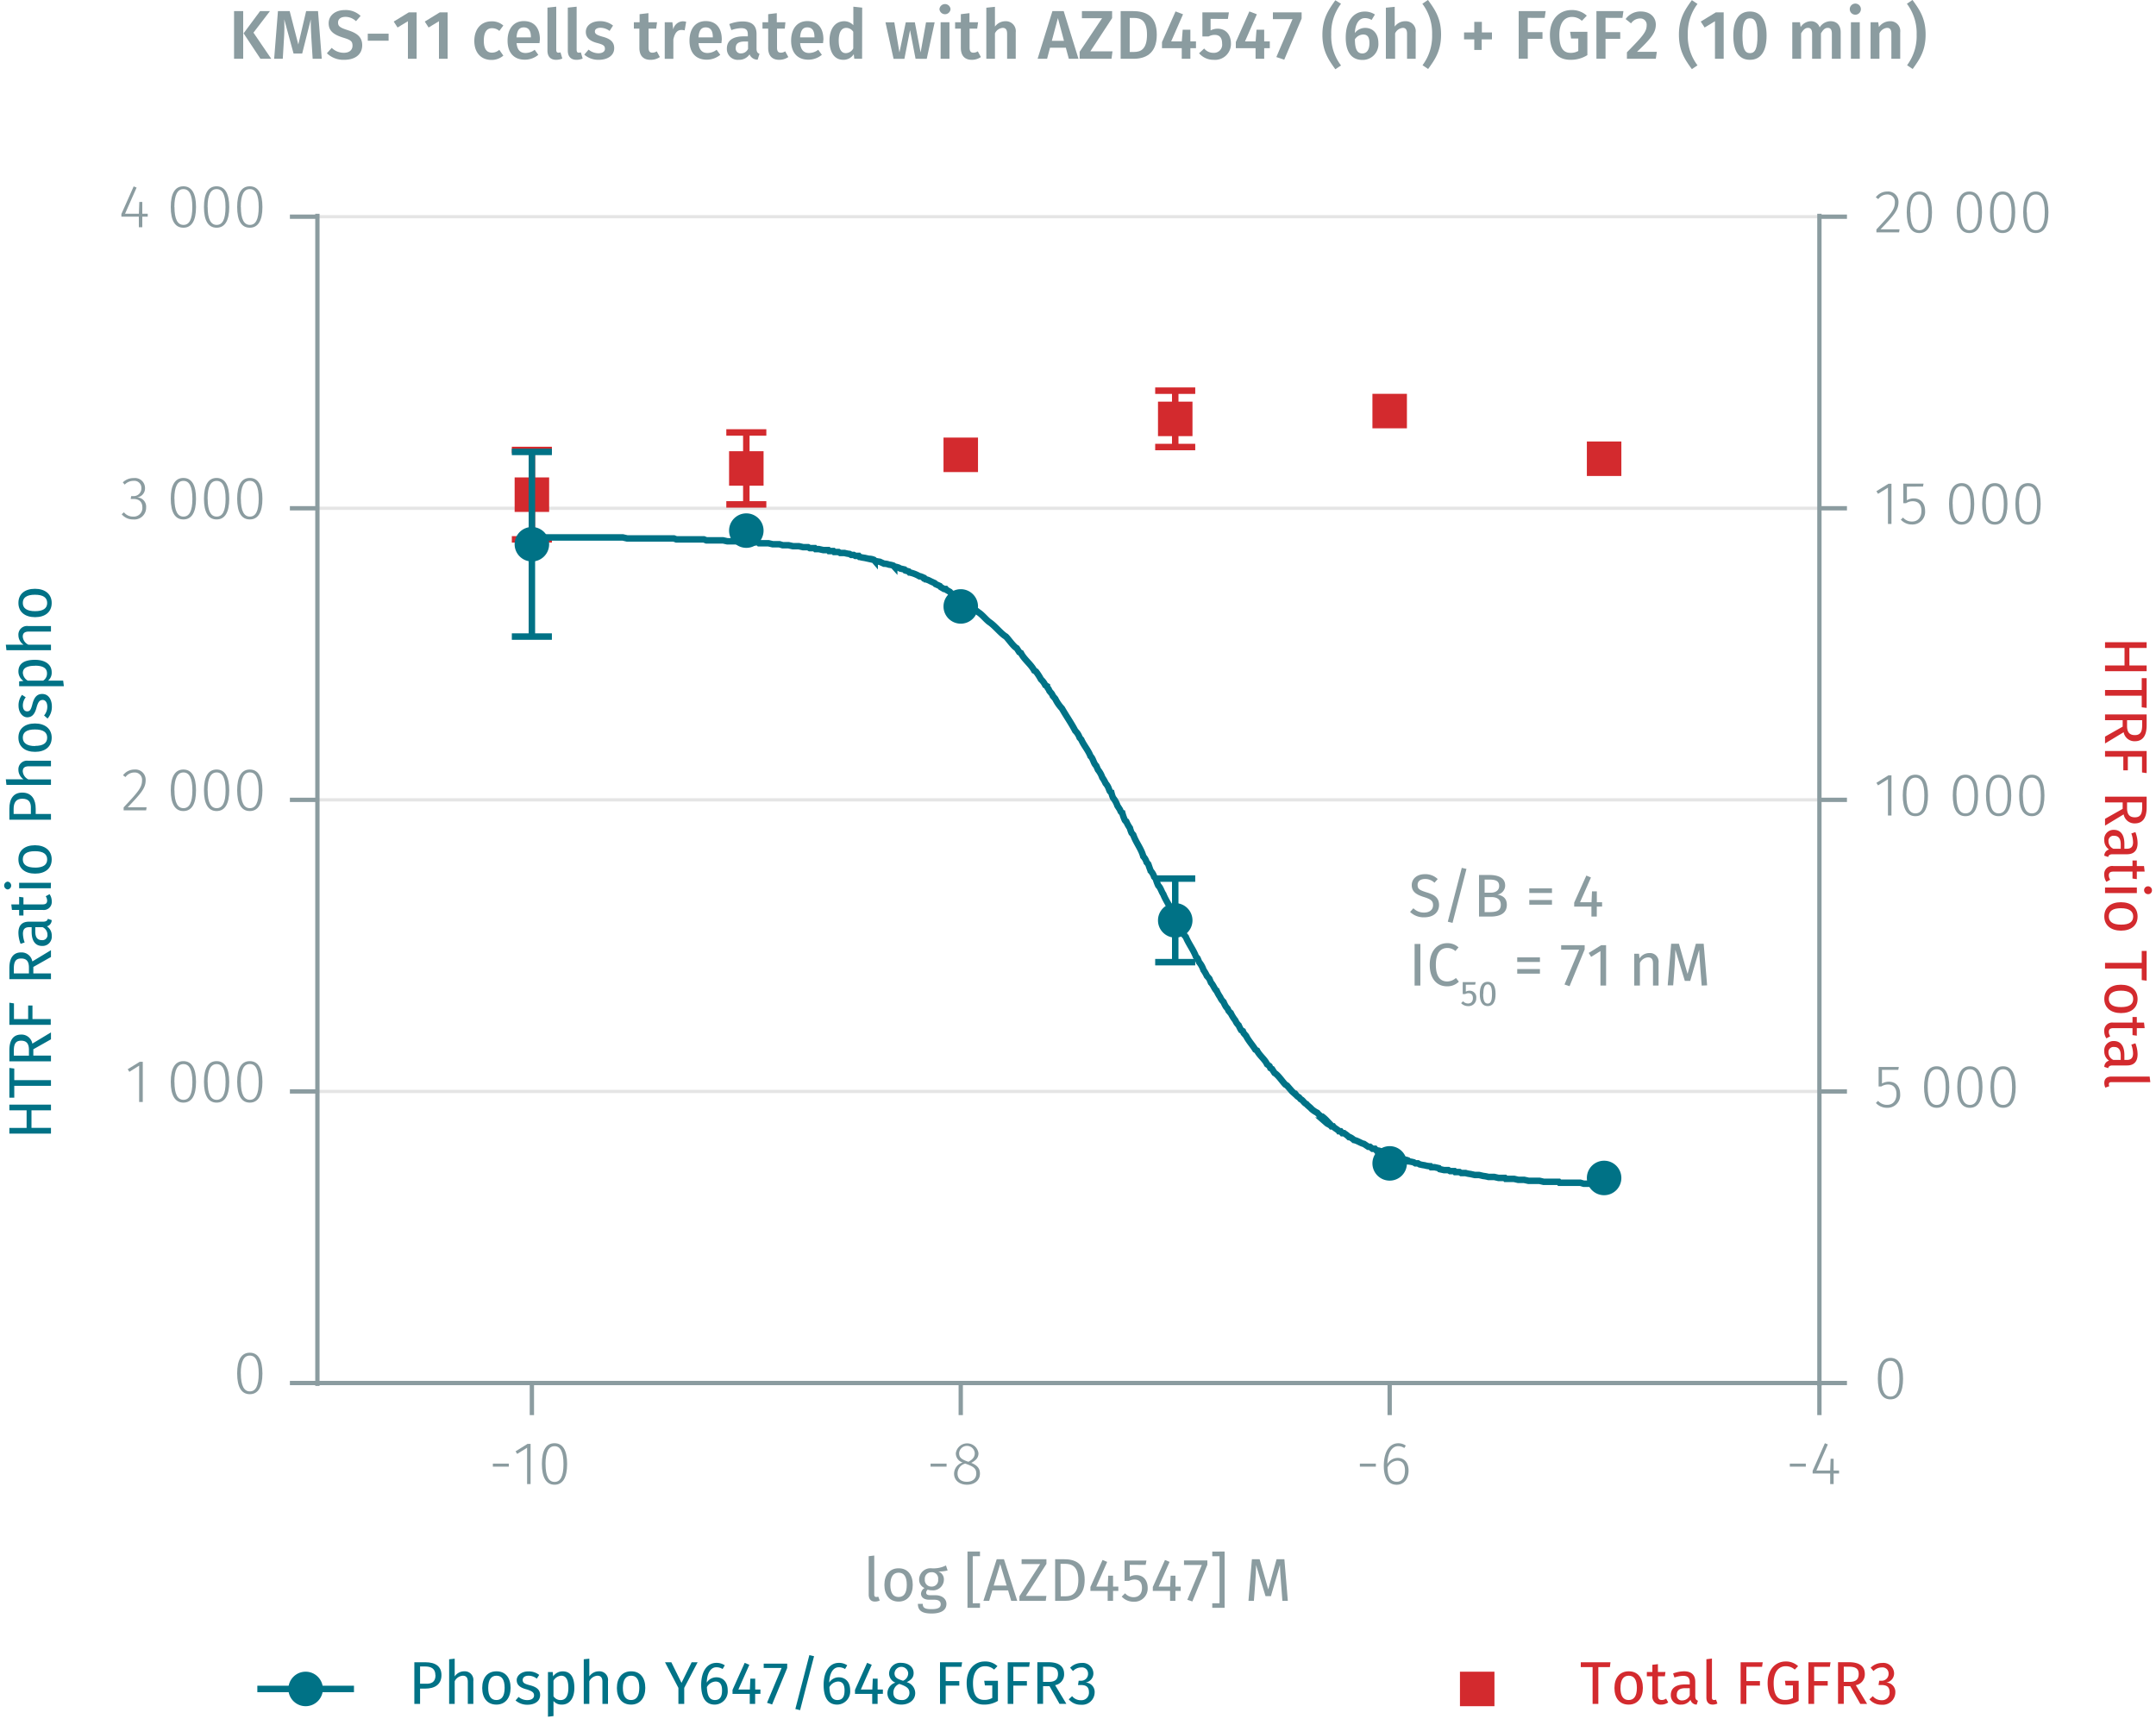 <svg id="Calque_1" data-name="Calque 1" xmlns="http://www.w3.org/2000/svg" xmlns:xlink="http://www.w3.org/1999/xlink" viewBox="0 0 500 400"><defs><symbol id="_9-dark-red-square" data-name="9-dark-red-square" viewBox="0 0 8 8"><polyline points="0 0 0 8 8 8 8 0 0 0" fill="#d32a2e" fill-rule="evenodd"/></symbol><symbol id="_1-deep-blue-circle" data-name="1-deep-blue-circle" viewBox="0 0 8 8"><path d="M8,4A4,4,0,0,1,4,8,4,4,0,1,1,8,4" fill="#007286" fill-rule="evenodd"/></symbol></defs><line x1="73.61" y1="253.09" x2="421.94" y2="253.09" fill="none" stroke="#e5e5e5" stroke-miterlimit="10" stroke-width="0.75"/><line x1="73.61" y1="185.47" x2="421.94" y2="185.47" fill="none" stroke="#e5e5e5" stroke-miterlimit="10" stroke-width="0.75"/><line x1="73.61" y1="117.86" x2="421.94" y2="117.86" fill="none" stroke="#e5e5e5" stroke-miterlimit="10" stroke-width="0.75"/><line x1="73.61" y1="50.25" x2="421.94" y2="50.25" fill="none" stroke="#e5e5e5" stroke-miterlimit="10" stroke-width="0.75"/><path d="M118,339.39v.7H114.3v-.7Z" fill="#8b9ca0"/><path d="M122.24,344.13v-8.42l-2.3,1.43-.37-.6,2.78-1.73h.7v9.32Z" fill="#8b9ca0"/><path d="M131.52,339.48c0,3.15-1,4.8-2.92,4.8s-2.93-1.66-2.93-4.82,1-4.8,2.93-4.8S131.52,336.31,131.52,339.48Zm-5,0c0,2.87.74,4.15,2.09,4.15s2.07-1.26,2.07-4.13-.73-4.15-2.07-4.15S126.51,336.59,126.51,339.46Z" fill="#8b9ca0"/><path d="M219.52,339.39v.7h-3.71v-.7Z" fill="#8b9ca0"/><path d="M227.26,341.7c0,1.56-1.26,2.58-3,2.58s-3-1-3-2.56a2.73,2.73,0,0,1,2-2.59,2.2,2.2,0,0,1-1.59-2.15,2.65,2.65,0,0,1,5.25,0c0,1-.54,1.64-1.68,2.23C226.58,339.76,227.26,340.46,227.26,341.7Zm-.85,0c0-1.13-.6-1.59-2.07-2.14l-.48-.18a2.35,2.35,0,0,0-1.79,2.34c0,1.22.87,1.88,2.15,1.88S226.41,342.91,226.41,341.7Zm-2.26-2.89.44.15c1-.55,1.47-1.09,1.47-2a1.82,1.82,0,0,0-3.63,0C222.43,337.91,222.91,338.34,224.15,338.81Z" fill="#8b9ca0"/><path d="M319.08,339.39v.7h-3.71v-.7Z" fill="#8b9ca0"/><path d="M326.66,341c0,2.05-1.18,3.29-2.74,3.29-2.18,0-3-1.9-3-4.35,0-3.25,1.27-5.27,3.36-5.27a2.89,2.89,0,0,1,1.74.55l-.35.56a2.5,2.5,0,0,0-1.4-.44c-1.56,0-2.47,1.71-2.52,4.11a2.82,2.82,0,0,1,2.39-1.38C325.53,338.06,326.66,339,326.66,341Zm-.83,0c0-1.63-.75-2.29-1.76-2.29a2.68,2.68,0,0,0-2.28,1.55c0,2.07.64,3.33,2.13,3.33C325.18,343.61,325.83,342.53,325.83,341Z" fill="#8b9ca0"/><path d="M418.79,339.39v.7h-3.71v-.7Z" fill="#8b9ca0"/><path d="M425.24,341.68v2.45h-.8v-2.45h-4.07v-.61l2.84-6.41.69.28L421.24,341h3.2l.1-2.73h.7V341h1.26v.68Z" fill="#8b9ca0"/><path d="M421.94,320.7v7.44m-99.66-7.44v7.44m-99.47-7.44v7.44m-99.46-7.44v7.44M73,320.7H422.52" fill="none" stroke="#8b9ca0" stroke-miterlimit="10"/><path d="M60.86,318.49c0,3.15-1,4.8-2.93,4.8S55,321.63,55,318.47s1-4.8,2.93-4.8S60.86,315.32,60.86,318.49Zm-5,0c0,2.88.75,4.15,2.09,4.15S60,321.36,60,318.49s-.72-4.15-2.07-4.15S55.84,315.6,55.84,318.47Z" fill="#8b9ca0"/><path d="M32.27,255.53v-8.42L30,248.54l-.38-.61,2.79-1.72h.7v9.32Z" fill="#8b9ca0"/><path d="M45.46,250.88c0,3.15-1,4.8-2.93,4.8S39.6,254,39.6,250.86s1-4.8,2.93-4.8S45.46,247.71,45.46,250.88Zm-5,0c0,2.87.75,4.15,2.09,4.15s2.07-1.26,2.07-4.13-.72-4.15-2.07-4.15S40.44,248,40.44,250.86Z" fill="#8b9ca0"/><path d="M53.16,250.88c0,3.15-1,4.8-2.93,4.8S47.3,254,47.3,250.86s1-4.8,2.93-4.8S53.16,247.71,53.16,250.88Zm-5,0c0,2.87.75,4.15,2.09,4.15s2.07-1.26,2.07-4.13-.72-4.15-2.07-4.15S48.14,248,48.14,250.86Z" fill="#8b9ca0"/><path d="M60.86,250.88c0,3.15-1,4.8-2.93,4.8S55,254,55,250.86s1-4.8,2.93-4.8S60.86,247.71,60.86,250.88Zm-5,0c0,2.87.75,4.15,2.09,4.15S60,253.75,60,250.88s-.72-4.15-2.07-4.15S55.84,248,55.84,250.86Z" fill="#8b9ca0"/><path d="M33.78,180.89c0,1.85-1,3-4.16,6.31H34l-.11.71H28.67v-.69c3.46-3.68,4.27-4.65,4.27-6.28a1.67,1.67,0,0,0-1.76-1.81,2.53,2.53,0,0,0-2.08,1.06l-.57-.42a3.29,3.29,0,0,1,2.69-1.33A2.37,2.37,0,0,1,33.78,180.89Z" fill="#8b9ca0"/><path d="M45.46,183.26c0,3.15-1,4.81-2.93,4.81s-2.93-1.67-2.93-4.82,1-4.81,2.93-4.81S45.46,180.09,45.46,183.26Zm-5,0c0,2.87.75,4.14,2.09,4.14s2.07-1.26,2.07-4.13-.72-4.15-2.07-4.15S40.44,180.38,40.44,183.25Z" fill="#8b9ca0"/><path d="M53.16,183.26c0,3.15-1,4.81-2.93,4.81s-2.93-1.67-2.93-4.82,1-4.81,2.93-4.81S53.16,180.09,53.16,183.26Zm-5,0c0,2.87.75,4.14,2.09,4.14s2.07-1.26,2.07-4.13-.72-4.15-2.07-4.15S48.14,180.38,48.14,183.25Z" fill="#8b9ca0"/><path d="M60.86,183.26c0,3.15-1,4.81-2.93,4.81S55,186.4,55,183.25s1-4.81,2.93-4.81S60.86,180.09,60.86,183.26Zm-5,0c0,2.87.75,4.14,2.09,4.14S60,186.13,60,183.26s-.72-4.15-2.07-4.15S55.84,180.38,55.84,183.25Z" fill="#8b9ca0"/><path d="M33.63,113.16a2.1,2.1,0,0,1-1.85,2.18,2.15,2.15,0,0,1,2.11,2.33,2.73,2.73,0,0,1-3,2.78,3.38,3.38,0,0,1-2.67-1.2l.52-.46a2.68,2.68,0,0,0,2.13,1,2,2,0,0,0,2.15-2.09c0-1.41-.84-2-2.1-2h-.61l.11-.66h.45a1.79,1.79,0,0,0,1.92-1.86,1.63,1.63,0,0,0-1.8-1.68,2.85,2.85,0,0,0-2.07.87l-.44-.51a3.49,3.49,0,0,1,2.55-1A2.32,2.32,0,0,1,33.63,113.16Z" fill="#8b9ca0"/><path d="M45.46,115.65c0,3.15-1,4.8-2.93,4.8s-2.93-1.66-2.93-4.81,1-4.81,2.93-4.81S45.46,112.48,45.46,115.65Zm-5,0c0,2.87.75,4.14,2.09,4.14s2.07-1.26,2.07-4.13-.72-4.15-2.07-4.15S40.44,112.76,40.44,115.64Z" fill="#8b9ca0"/><path d="M53.16,115.65c0,3.15-1,4.8-2.93,4.8s-2.93-1.66-2.93-4.81,1-4.81,2.93-4.81S53.16,112.48,53.16,115.65Zm-5,0c0,2.87.75,4.14,2.09,4.14s2.07-1.26,2.07-4.13-.72-4.15-2.07-4.15S48.14,112.76,48.14,115.64Z" fill="#8b9ca0"/><path d="M60.86,115.65c0,3.15-1,4.8-2.93,4.8S55,118.79,55,115.64s1-4.81,2.93-4.81S60.86,112.48,60.86,115.65Zm-5,0c0,2.87.75,4.14,2.09,4.14S60,118.52,60,115.65s-.72-4.15-2.07-4.15S55.84,112.76,55.84,115.64Z" fill="#8b9ca0"/><path d="M33,50.24v2.45h-.8V50.24H28.15v-.61L31,43.22l.68.28L29,49.56h3.21l.1-2.73H33v2.73h1.26v.68Z" fill="#8b9ca0"/><path d="M45.46,48c0,3.15-1,4.8-2.93,4.8S39.6,51.17,39.6,48s1-4.8,2.93-4.8S45.46,44.87,45.46,48Zm-5,0c0,2.87.75,4.15,2.09,4.15S44.6,50.91,44.6,48s-.72-4.15-2.07-4.15S40.44,45.15,40.44,48Z" fill="#8b9ca0"/><path d="M53.16,48c0,3.15-1,4.8-2.93,4.8S47.3,51.17,47.3,48s1-4.8,2.93-4.8S53.16,44.87,53.16,48Zm-5,0c0,2.87.75,4.15,2.09,4.15S52.3,50.91,52.3,48s-.72-4.15-2.07-4.15S48.14,45.15,48.14,48Z" fill="#8b9ca0"/><path d="M60.86,48c0,3.15-1,4.8-2.93,4.8S55,51.17,55,48s1-4.8,2.93-4.8S60.86,44.87,60.86,48Zm-5,0c0,2.87.75,4.15,2.09,4.15S60,50.91,60,48s-.72-4.15-2.07-4.15S55.84,45.15,55.84,48Z" fill="#8b9ca0"/><path d="M73.61,50.25H67.23m6.38,67.61H67.23m6.38,67.61H67.23m6.38,67.62H67.23m6.38,67.61H67.23m6.38.68V49.57" fill="none" stroke="#8b9ca0" stroke-miterlimit="10"/><path d="M441.34,319.69c0,3.15-1,4.8-2.93,4.8s-2.92-1.67-2.92-4.82,1-4.8,2.92-4.8S441.34,316.52,441.34,319.69Zm-5,0c0,2.87.74,4.15,2.08,4.15s2.08-1.26,2.08-4.13-.73-4.15-2.08-4.15S436.33,316.8,436.33,319.67Z" fill="#8b9ca0"/><path d="M436.45,248.08v3.18a3.16,3.16,0,0,1,1.6-.43c1.6,0,2.62,1.09,2.62,2.9a2.92,2.92,0,0,1-3,3.15,3.45,3.45,0,0,1-2.63-1.12l.51-.49a2.71,2.71,0,0,0,2.12.92c1.32,0,2.14-.95,2.14-2.48s-.81-2.23-1.94-2.23a2.9,2.9,0,0,0-1.56.45h-.64v-4.52h4.69l-.13.67Z" fill="#8b9ca0"/><path d="M452.06,252.07c0,3.15-1,4.81-2.92,4.81s-2.93-1.67-2.93-4.82,1-4.81,2.93-4.81S452.06,248.91,452.06,252.07Zm-5,0c0,2.87.74,4.14,2.09,4.14s2.07-1.26,2.07-4.13-.73-4.14-2.07-4.14S447.05,249.19,447.05,252.06Z" fill="#8b9ca0"/><path d="M459.76,252.07c0,3.15-1,4.81-2.92,4.81s-2.93-1.67-2.93-4.82,1-4.81,2.93-4.81S459.76,248.91,459.76,252.07Zm-5,0c0,2.87.74,4.14,2.09,4.14s2.07-1.26,2.07-4.13-.73-4.14-2.07-4.14S454.75,249.19,454.75,252.06Z" fill="#8b9ca0"/><path d="M467.46,252.07c0,3.15-1,4.81-2.92,4.81s-2.93-1.67-2.93-4.82,1-4.81,2.93-4.81S467.46,248.91,467.46,252.07Zm-5,0c0,2.87.74,4.14,2.09,4.14s2.07-1.26,2.07-4.13-.73-4.14-2.07-4.14S462.45,249.19,462.45,252.06Z" fill="#8b9ca0"/><path d="M437.84,189.11v-8.42l-2.3,1.43-.38-.6,2.79-1.73h.7v9.32Z" fill="#8b9ca0"/><path d="M447.12,184.46c0,3.15-1,4.8-2.92,4.8s-2.93-1.66-2.93-4.82,1-4.8,2.93-4.8S447.12,181.29,447.12,184.46Zm-5,0c0,2.88.74,4.15,2.09,4.15s2.07-1.26,2.07-4.13-.73-4.15-2.07-4.15S442.11,181.57,442.11,184.44Z" fill="#8b9ca0"/><path d="M458.73,184.46c0,3.15-1,4.8-2.93,4.8s-2.93-1.66-2.93-4.82,1-4.8,2.93-4.8S458.73,181.29,458.73,184.46Zm-5,0c0,2.88.75,4.15,2.09,4.15s2.07-1.26,2.07-4.13-.72-4.15-2.07-4.15S453.71,181.57,453.71,184.44Z" fill="#8b9ca0"/><path d="M466.43,184.46c0,3.15-1,4.8-2.93,4.8s-2.93-1.66-2.93-4.82,1-4.8,2.93-4.8S466.43,181.29,466.43,184.46Zm-5,0c0,2.88.75,4.15,2.09,4.15s2.07-1.26,2.07-4.13-.72-4.15-2.07-4.15S461.41,181.57,461.41,184.44Z" fill="#8b9ca0"/><path d="M474.13,184.46c0,3.15-1,4.8-2.93,4.8s-2.93-1.66-2.93-4.82,1-4.8,2.93-4.8S474.13,181.29,474.13,184.46Zm-5,0c0,2.88.75,4.15,2.09,4.15s2.07-1.26,2.07-4.13-.73-4.15-2.07-4.15S469.11,181.57,469.11,184.44Z" fill="#8b9ca0"/><path d="M437.84,121.5v-8.42l-2.3,1.43-.38-.61,2.79-1.72h.7v9.32Z" fill="#8b9ca0"/><path d="M442.23,112.85V116a3.19,3.19,0,0,1,1.6-.43c1.6,0,2.62,1.09,2.62,2.9a2.92,2.92,0,0,1-3,3.15,3.45,3.45,0,0,1-2.63-1.12l.52-.49a2.64,2.64,0,0,0,2.11.92c1.32,0,2.15-.95,2.15-2.48s-.82-2.22-2-2.22a2.82,2.82,0,0,0-1.56.45h-.64v-4.53h4.69l-.12.67Z" fill="#8b9ca0"/><path d="M457.85,116.85c0,3.15-1,4.8-2.93,4.8S452,120,452,116.83s1-4.8,2.93-4.8S457.85,113.68,457.85,116.85Zm-5,0c0,2.87.74,4.15,2.09,4.15s2.07-1.26,2.07-4.13-.73-4.15-2.07-4.15S452.83,114,452.83,116.83Z" fill="#8b9ca0"/><path d="M465.55,116.85c0,3.15-1,4.8-2.93,4.8s-2.93-1.67-2.93-4.82,1-4.8,2.93-4.8S465.55,113.68,465.55,116.85Zm-5,0c0,2.87.74,4.15,2.09,4.15s2.07-1.26,2.07-4.13-.73-4.15-2.07-4.15S460.53,114,460.53,116.83Z" fill="#8b9ca0"/><path d="M473.25,116.85c0,3.15-1,4.8-2.93,4.8s-2.93-1.67-2.93-4.82,1-4.8,2.93-4.8S473.25,113.68,473.25,116.85Zm-5,0c0,2.87.74,4.15,2.09,4.15s2.07-1.26,2.07-4.13-.73-4.15-2.07-4.15S468.23,114,468.23,116.83Z" fill="#8b9ca0"/><path d="M440.28,46.87c0,1.84-1,3-4.16,6.3h4.41l-.11.71h-5.26V53.2c3.46-3.69,4.28-4.65,4.28-6.29a1.68,1.68,0,0,0-1.77-1.81,2.5,2.5,0,0,0-2.07,1.07l-.58-.42a3.28,3.28,0,0,1,2.69-1.34A2.39,2.39,0,0,1,440.28,46.87Z" fill="#8b9ca0"/><path d="M448.05,49.23c0,3.15-1,4.81-2.93,4.81s-2.93-1.67-2.93-4.82,1-4.81,2.93-4.81S448.05,46.07,448.05,49.23Zm-5,0c0,2.87.74,4.15,2.09,4.15s2.07-1.27,2.07-4.14-.73-4.14-2.07-4.14S443,46.35,443,49.22Z" fill="#8b9ca0"/><path d="M459.65,49.23c0,3.15-1,4.81-2.93,4.81s-2.92-1.67-2.92-4.82,1-4.81,2.92-4.81S459.65,46.07,459.65,49.23Zm-5,0c0,2.87.74,4.15,2.08,4.15s2.08-1.27,2.08-4.14-.73-4.14-2.08-4.14S454.64,46.35,454.64,49.22Z" fill="#8b9ca0"/><path d="M467.35,49.23c0,3.15-1,4.81-2.93,4.81s-2.92-1.67-2.92-4.82,1-4.81,2.92-4.81S467.35,46.07,467.35,49.23Zm-5,0c0,2.87.74,4.15,2.08,4.15s2.08-1.27,2.08-4.14-.73-4.14-2.08-4.14S462.34,46.35,462.34,49.22Z" fill="#8b9ca0"/><path d="M475.05,49.23c0,3.15-1,4.81-2.93,4.81s-2.92-1.67-2.92-4.82,1-4.81,2.92-4.81S475.05,46.07,475.05,49.23Zm-5,0c0,2.87.74,4.15,2.08,4.15s2.08-1.27,2.08-4.14-.73-4.14-2.08-4.14S470,46.35,470,49.22Z" fill="#8b9ca0"/><path d="M421.94,50.25h6.39m-6.39,67.61h6.39m-6.39,67.61h6.39m-6.39,67.62h6.39m-6.39,67.61h6.39m-6.39.68V49.57" fill="none" stroke="#8b9ca0" stroke-miterlimit="10"/><line x1="123.35" y1="104.34" x2="123.35" y2="114.71" fill="none" stroke="#d32a2e" stroke-miterlimit="10" stroke-width="1.5"/><line x1="123.35" y1="114.71" x2="123.35" y2="125.07" fill="none" stroke="#d32a2e" stroke-miterlimit="10" stroke-width="1.5"/><line x1="118.7" y1="104.34" x2="127.99" y2="104.34" fill="none" stroke="#d32a2e" stroke-miterlimit="10" stroke-width="1.5"/><line x1="118.7" y1="125.07" x2="127.99" y2="125.07" fill="none" stroke="#d32a2e" stroke-miterlimit="10" stroke-width="1.5"/><line x1="173.08" y1="100.28" x2="173.08" y2="108.62" fill="none" stroke="#d32a2e" stroke-miterlimit="10" stroke-width="1.5"/><line x1="173.08" y1="108.62" x2="173.08" y2="116.96" fill="none" stroke="#d32a2e" stroke-miterlimit="10" stroke-width="1.5"/><line x1="168.44" y1="100.28" x2="177.72" y2="100.28" fill="none" stroke="#d32a2e" stroke-miterlimit="10" stroke-width="1.5"/><line x1="168.44" y1="116.96" x2="177.72" y2="116.96" fill="none" stroke="#d32a2e" stroke-miterlimit="10" stroke-width="1.5"/><line x1="272.55" y1="90.59" x2="272.55" y2="97.13" fill="none" stroke="#d32a2e" stroke-miterlimit="10" stroke-width="1.5"/><line x1="272.55" y1="97.13" x2="272.55" y2="103.66" fill="none" stroke="#d32a2e" stroke-miterlimit="10" stroke-width="1.5"/><line x1="267.9" y1="90.59" x2="277.19" y2="90.59" fill="none" stroke="#d32a2e" stroke-miterlimit="10" stroke-width="1.5"/><line x1="267.9" y1="103.66" x2="277.19" y2="103.66" fill="none" stroke="#d32a2e" stroke-miterlimit="10" stroke-width="1.5"/><path d="M54.28,13.63V2.57H56.4V13.63Zm8.63,0H60.4l-3.91-5.9,3.83-5.16h2.29l-3.83,5Z" fill="#8b9ca0"/><path d="M72.51,13.63,72.22,9c-.09-1.64-.17-3.35-.14-4.52l-2,7.94h-2L65.92,4.48a44.35,44.35,0,0,1-.07,4.59l-.27,4.56h-2l.88-11.06h2.72l2,7.75L71,2.57h2.75l.87,11.06Z" fill="#8b9ca0"/><path d="M83.63,3.69,82.56,4.91a3.54,3.54,0,0,0-2.45-1c-1,0-1.71.45-1.71,1.31S78.83,6.41,80.67,7,84,8.4,84,10.48s-1.55,3.39-4.19,3.39a5.49,5.49,0,0,1-4-1.52l1.12-1.25a4,4,0,0,0,2.82,1.14c1.18,0,2-.58,2-1.65s-.46-1.34-2.19-1.87C77.23,8,76.22,7.07,76.22,5.39c0-1.84,1.58-3.06,3.76-3.06A5,5,0,0,1,83.63,3.69Z" fill="#8b9ca0"/><path d="M90.12,7.81V9.44H85.29V7.81Z" fill="#8b9ca0"/><path d="M94.6,13.63V4.92L92.2,6.38,91.31,5l3.5-2.14h1.81V13.63Z" fill="#8b9ca0"/><path d="M101.8,13.63V4.92L99.4,6.38,98.51,5,102,2.86h1.81V13.63Z" fill="#8b9ca0"/><path d="M116.73,5.92l-.93,1.25a2.51,2.51,0,0,0-1.69-.63c-1.19,0-1.91.87-1.91,2.9s.76,2.77,1.91,2.77a2.56,2.56,0,0,0,1.68-.66l.94,1.35a4.19,4.19,0,0,1-2.73,1c-2.45,0-4-1.69-4-4.4s1.52-4.55,4-4.55A3.94,3.94,0,0,1,116.73,5.92Z" fill="#8b9ca0"/><path d="M125.12,10H119.8c.15,1.73,1,2.29,2.08,2.29a3.54,3.54,0,0,0,2.12-.75l.84,1.17a4.85,4.85,0,0,1-3.13,1.13c-2.63,0-4-1.74-4-4.42s1.36-4.53,3.77-4.53,3.73,1.6,3.73,4.28C125.17,9.47,125.13,9.81,125.12,10Zm-2-1.42c0-1.4-.49-2.23-1.65-2.23-1,0-1.57.64-1.68,2.32h3.33Z" fill="#8b9ca0"/><path d="M129.5,12.22a1.56,1.56,0,0,0,.48-.08l.43,1.44a3.71,3.71,0,0,1-1.45.29c-1.27,0-2-.75-2-2.16V1.77L129,1.55v10C129,12,129.16,12.22,129.5,12.22Z" fill="#8b9ca0"/><path d="M134.22,12.22a1.51,1.51,0,0,0,.48-.08l.43,1.44a3.71,3.71,0,0,1-1.45.29c-1.27,0-2-.75-2-2.16V1.77l2.05-.22v10C133.74,12,133.88,12.22,134.22,12.22Z" fill="#8b9ca0"/><path d="M142.17,5.93l-.8,1.24a3.63,3.63,0,0,0-2.08-.73c-.86,0-1.33.34-1.33.85s.34.82,1.78,1.22c1.73.46,2.7,1.17,2.7,2.67,0,1.76-1.63,2.69-3.56,2.69a4.92,4.92,0,0,1-3.38-1.2l1-1.17a3.6,3.6,0,0,0,2.27.85c.93,0,1.52-.4,1.52-1,0-.74-.33-1-1.92-1.41-1.74-.48-2.51-1.31-2.51-2.56,0-1.41,1.29-2.47,3.26-2.47A4.78,4.78,0,0,1,142.17,5.93Z" fill="#8b9ca0"/><path d="M150.83,13.87c-1.67,0-2.55-1-2.55-2.77V6.64H147V5.16h1.33V3.29l2.05-.24V5.16h2l-.21,1.48h-1.76v4.41c0,.84.27,1.17.9,1.17a1.86,1.86,0,0,0,1-.32l.72,1.33A3.73,3.73,0,0,1,150.83,13.87Z" fill="#8b9ca0"/><path d="M159.13,5.05l-.35,2a2.61,2.61,0,0,0-.75-.1c-1,0-1.55.75-1.87,2.18v4.51h-2V5.16h1.77l.2,1.67a2.37,2.37,0,0,1,2.2-1.89A2.91,2.91,0,0,1,159.13,5.05Z" fill="#8b9ca0"/><path d="M167.31,10H162c.14,1.73,1,2.29,2.08,2.29a3.54,3.54,0,0,0,2.11-.75l.85,1.17a4.9,4.9,0,0,1-3.14,1.13c-2.63,0-4-1.74-4-4.42s1.36-4.53,3.76-4.53,3.73,1.6,3.73,4.28C167.36,9.47,167.33,9.81,167.31,10Zm-2-1.42c0-1.4-.49-2.23-1.64-2.23-1,0-1.57.64-1.68,2.32h3.32Z" fill="#8b9ca0"/><path d="M176.14,12.48l-.43,1.36a2,2,0,0,1-1.88-1.23,2.89,2.89,0,0,1-2.52,1.26,2.51,2.51,0,0,1-2.74-2.61c0-1.84,1.39-2.83,3.86-2.83h1V8c0-1.1-.49-1.47-1.58-1.47a7.49,7.49,0,0,0-2.24.45l-.48-1.4a8.73,8.73,0,0,1,3.07-.61c2.26,0,3.25,1,3.25,2.92v3.55C175.5,12.08,175.72,12.32,176.14,12.48Zm-2.66-1.14V9.63h-.85c-1.32,0-2,.48-2,1.47a1.12,1.12,0,0,0,1.2,1.28A1.79,1.79,0,0,0,173.48,11.34Z" fill="#8b9ca0"/><path d="M180.7,13.87c-1.67,0-2.55-1-2.55-2.77V6.64h-1.32V5.16h1.32V3.29l2-.24V5.16h2L182,6.64H180.2v4.41c0,.84.27,1.17.9,1.17a1.86,1.86,0,0,0,1-.32l.72,1.33A3.73,3.73,0,0,1,180.7,13.87Z" fill="#8b9ca0"/><path d="M190.88,10h-5.32c.15,1.73,1,2.29,2.08,2.29a3.54,3.54,0,0,0,2.12-.75l.84,1.17a4.85,4.85,0,0,1-3.13,1.13c-2.63,0-4-1.74-4-4.42s1.36-4.53,3.77-4.53,3.72,1.6,3.72,4.28C190.92,9.47,190.89,9.81,190.88,10Zm-2-1.42c0-1.4-.49-2.23-1.65-2.23-1,0-1.57.64-1.68,2.32h3.33Z" fill="#8b9ca0"/><path d="M199.93,13.63h-1.81L198,12.56a2.82,2.82,0,0,1-2.42,1.31c-2.11,0-3.21-1.77-3.21-4.46s1.29-4.49,3.44-4.49a2.91,2.91,0,0,1,2.09.92V1.55l2.05.22Zm-2.05-2.4V7.36a2,2,0,0,0-1.6-.9c-1.07,0-1.77.9-1.77,2.93s.62,2.93,1.63,2.93A2,2,0,0,0,197.88,11.23Z" fill="#8b9ca0"/><path d="M212.33,13.63,211.05,7l-1.31,6.64h-2.51l-1.88-8.47h2.05l1.19,7,1.47-7h2.1l1.34,7,1.26-7h2l-1.84,8.47Z" fill="#8b9ca0"/><path d="M220.44,2.12a1.29,1.29,0,0,1-2.57,0,1.29,1.29,0,0,1,2.57,0Zm-2.3,11.51V5.16h2.05v8.47Z" fill="#8b9ca0"/><path d="M225.37,13.87c-1.66,0-2.54-1-2.54-2.77V6.64H221.5V5.16h1.33V3.29l2-.24V5.16h2l-.21,1.48h-1.76v4.41c0,.84.28,1.17.9,1.17a1.86,1.86,0,0,0,1-.32l.72,1.33A3.73,3.73,0,0,1,225.37,13.87Z" fill="#8b9ca0"/><path d="M235.56,7.5v6.13h-2V7.82c0-1.05-.42-1.36-1.05-1.36a2.21,2.21,0,0,0-1.77,1.27v5.9h-2V1.79l2-.21V6.17a3,3,0,0,1,2.46-1.25A2.3,2.3,0,0,1,235.56,7.5Z" fill="#8b9ca0"/><path d="M243.51,11.07l-.68,2.56h-2.2l3.44-11.06h2.61l3.43,11.06h-2.24l-.69-2.56Zm1.83-6.88-1.41,5.28h2.82Z" fill="#8b9ca0"/><path d="M252.87,11.9H258l-.23,1.73h-7.39V12l5.2-7.77h-4.67V2.57h7V4.2Z" fill="#8b9ca0"/><path d="M268.27,8.05c0,4.48-2.74,5.58-5.38,5.58h-3V2.57h2.72C265.52,2.57,268.27,3.47,268.27,8.05Zm-6.28,4H263c1.64,0,3-.74,3-4S264.6,4.16,263,4.16h-1Z" fill="#8b9ca0"/><path d="M276.06,11.17v2.46h-2V11.17h-4.58V9.76l3.14-7.11,1.74.66L271.61,9.6h2.46l.21-2.71h1.78V9.6h1.3v1.57Z" fill="#8b9ca0"/><path d="M280.75,4.38V7.05a3.66,3.66,0,0,1,1.63-.4c1.79,0,3.09,1.28,3.09,3.48a3.68,3.68,0,0,1-4,3.74,4.36,4.36,0,0,1-3.39-1.52l1.18-1.1a2.72,2.72,0,0,0,2.16,1,1.89,1.89,0,0,0,2-2.16c0-1.49-.73-2-1.72-2a2.92,2.92,0,0,0-1.4.36h-1.45V2.86H285l-.24,1.52Z" fill="#8b9ca0"/><path d="M293.18,11.17v2.46h-2V11.17H286.6V9.76l3.14-7.11,1.74.66L288.73,9.6h2.46l.21-2.71h1.78V9.6h1.3v1.57Z" fill="#8b9ca0"/><path d="M297.83,13.84,296,13.23l3.75-8.79h-4.55V2.86h6.66V4.3Z" fill="#8b9ca0"/><path d="M308.73,8A11.12,11.12,0,0,0,311,15.18l-1.32.88c-1.58-2.2-3-4.22-3-8s1.46-5.83,3-8L311,.87A11.13,11.13,0,0,0,308.73,8Z" fill="#8b9ca0"/><path d="M319.66,10a3.65,3.65,0,0,1-3.68,3.9c-2.76,0-3.89-2.13-3.89-5.22,0-3.6,1.68-6,4.41-6a4.17,4.17,0,0,1,2.36.69l-.77,1.26a3,3,0,0,0-1.55-.43c-1.36,0-2.23,1.29-2.34,3.46a3,3,0,0,1,2.42-1.19C318.3,6.46,319.66,7.68,319.66,10Zm-2.07,0c0-1.54-.56-2-1.47-2a2.41,2.41,0,0,0-1.9,1.1c0,2.31.52,3.3,1.76,3.3C317.07,12.35,317.59,11.41,317.59,10Z" fill="#8b9ca0"/><path d="M328.31,7.5v6.13h-2V7.82c0-1.05-.42-1.36-1-1.36a2.21,2.21,0,0,0-1.77,1.27v5.9H321.4V1.79l2.05-.21V6.17a3,3,0,0,1,2.46-1.25A2.3,2.3,0,0,1,328.31,7.5Z" fill="#8b9ca0"/><path d="M334.2,8c0,3.81-1.44,5.83-3,8l-1.3-.88A11.24,11.24,0,0,0,332.12,8,11.25,11.25,0,0,0,329.86.87l1.3-.88C332.76,2.2,334.2,4.22,334.2,8Z" fill="#8b9ca0"/><path d="M346,7.52V9.13h-2.38v2.45H341.9V9.13h-2.37V7.52h2.37V5.07h1.76V7.52Z" fill="#8b9ca0"/><path d="M354.31,4.14V7.45h3.41V9h-3.41v4.61H352.2V2.57h6.26l-.23,1.57Z" fill="#8b9ca0"/><path d="M368,3.63l-1.15,1.2a3.3,3.3,0,0,0-2.31-.9c-1.57,0-2.91,1.19-2.91,4.16s.9,4.17,2.62,4.17a3.47,3.47,0,0,0,1.77-.44V8.94h-1.67l-.22-1.57h4v5.41a7.22,7.22,0,0,1-3.89,1.09c-3.08,0-4.8-2-4.8-5.78s2.32-5.76,5-5.76A5.07,5.07,0,0,1,368,3.63Z" fill="#8b9ca0"/><path d="M372.34,4.14V7.45h3.41V9h-3.41v4.61h-2.11V2.57h6.26l-.22,1.57Z" fill="#8b9ca0"/><path d="M384,5.69c0,1.83-1,3.16-4.37,6.33h4.61L384,13.63H377.3v-1.5c3.68-3.75,4.58-4.76,4.58-6.28a1.45,1.45,0,0,0-1.55-1.57,2.54,2.54,0,0,0-2.07,1.14l-1.26-1a4.21,4.21,0,0,1,3.49-1.76C382.71,2.67,384,4,384,5.69Z" fill="#8b9ca0"/><path d="M391.42,8a11.18,11.18,0,0,0,2.25,7.15l-1.31.88c-1.59-2.2-3-4.22-3-8s1.45-5.83,3-8l1.31.88A11.18,11.18,0,0,0,391.42,8Z" fill="#8b9ca0"/><path d="M397.72,13.63V4.92l-2.4,1.46L394.42,5l3.51-2.14h1.81V13.63Z" fill="#8b9ca0"/><path d="M409.69,8.25c0,3.6-1.31,5.62-3.86,5.62s-3.86-2-3.86-5.62,1.33-5.58,3.86-5.58S409.69,4.67,409.69,8.25Zm-5.6,0c0,3,.56,4.07,1.74,4.07s1.75-1,1.75-4.07-.56-4-1.75-4S404.09,5.28,404.09,8.25Z" fill="#8b9ca0"/><path d="M426.88,7.5v6.13h-2.05V7.82c0-1.05-.42-1.36-.93-1.36-.71,0-1.14.5-1.6,1.28v5.89h-2.05V7.82c0-1.05-.43-1.36-.93-1.36-.72,0-1.15.5-1.62,1.28v5.89h-2.05V5.16h1.78l.16,1.11A2.88,2.88,0,0,1,420,4.92a2.07,2.07,0,0,1,2,1.43,3,3,0,0,1,2.54-1.43C426,4.92,426.88,5.9,426.88,7.5Z" fill="#8b9ca0"/><path d="M431.56,2.12a1.29,1.29,0,0,1-2.58,0,1.29,1.29,0,0,1,2.58,0Zm-2.31,11.51V5.16h2.05v8.47Z" fill="#8b9ca0"/><path d="M440.68,7.5v6.13h-2.05V7.82c0-1.05-.4-1.36-1-1.36a2.19,2.19,0,0,0-1.77,1.28v5.89h-2.05V5.16h1.77l.16,1.11a3.17,3.17,0,0,1,2.58-1.35A2.28,2.28,0,0,1,440.68,7.5Z" fill="#8b9ca0"/><path d="M446.57,8c0,3.81-1.44,5.83-3,8l-1.3-.88A11.24,11.24,0,0,0,444.49,8,11.25,11.25,0,0,0,442.23.87l1.3-.88C445.13,2.2,446.57,4.22,446.57,8Z" fill="#8b9ca0"/><path d="M203.21,370.31a1.16,1.16,0,0,0,.47-.08l.34.9a2.59,2.59,0,0,1-1.09.25c-.94,0-1.47-.56-1.47-1.63v-8.89l1.29-.16v9C202.75,370.12,202.87,370.31,203.21,370.31Z" fill="#8b9ca0"/><path d="M211.68,367.51c0,2.28-1.2,3.87-3.29,3.87s-3.29-1.52-3.29-3.85,1.2-3.87,3.3-3.87S211.68,365.17,211.68,367.51Zm-5.2,0c0,1.91.68,2.81,1.91,2.81s1.9-.9,1.9-2.83-.67-2.81-1.89-2.81S206.48,365.59,206.48,367.53Z" fill="#8b9ca0"/><path d="M217.6,364.39a1.94,1.94,0,0,1,1.3,1.86,2.51,2.51,0,0,1-2.81,2.51,2.93,2.93,0,0,1-.94-.14.88.88,0,0,0-.36.68c0,.34.21.61,1,.61h1.18c1.51,0,2.52.87,2.52,2,0,1.43-1.18,2.24-3.46,2.24s-3.16-.74-3.16-2.24H214c0,.84.38,1.23,2,1.23s2.16-.4,2.16-1.14-.56-1.05-1.49-1.05H215.5c-1.32,0-1.91-.66-1.91-1.41a1.62,1.62,0,0,1,.82-1.3,2.1,2.1,0,0,1-1.25-2,2.63,2.63,0,0,1,2.84-2.58,6.39,6.39,0,0,0,3.38-.66l.38,1.16A7.09,7.09,0,0,1,217.6,364.39Zm-3.12,1.85A1.49,1.49,0,0,0,216,367.9a1.47,1.47,0,0,0,1.56-1.68,1.44,1.44,0,0,0-1.59-1.64A1.48,1.48,0,0,0,214.48,366.24Z" fill="#8b9ca0"/><path d="M225.59,360.86v10.91h1.68v1.06h-2.9V359.78h2.9v1.08Z" fill="#8b9ca0"/><path d="M230.13,368.79l-.73,2.42h-1.34l3.09-9.65h1.68l3.08,9.65h-1.4l-.72-2.42Zm1.83-6.12-1.51,5h3Z" fill="#8b9ca0"/><path d="M237.9,370.07h4.78l-.16,1.14h-6.11v-1.06l4.82-7.47h-4.31v-1.12h5.76v1.08Z" fill="#8b9ca0"/><path d="M251.55,366.33c0,3.94-2.45,4.88-4.54,4.88H244.7v-9.65h2C249.18,361.56,251.55,362.33,251.55,366.33ZM246,370.16h1.08c1.51,0,3-.65,3-3.83s-1.59-3.71-3.13-3.71h-1Z" fill="#8b9ca0"/><path d="M258.13,368.9v2.31h-1.25V368.9h-4V368l2.81-6.27,1.08.45-2.53,5.73h2.66l.11-2.53h1.12v2.53h1.22v1Z" fill="#8b9ca0"/><path d="M262,362.85v2.76a3.17,3.17,0,0,1,1.5-.37c1.58,0,2.66,1.11,2.66,3a3.06,3.06,0,0,1-3.25,3.17,3.67,3.67,0,0,1-2.77-1.19l.78-.76a2.55,2.55,0,0,0,2,.9c1.18,0,1.92-.77,1.92-2.15s-.74-1.94-1.71-1.94a2.9,2.9,0,0,0-1.33.32h-1v-4.72h5.07l-.18,1Z" fill="#8b9ca0"/><path d="M272.59,368.9v2.31h-1.24V368.9h-4V368l2.82-6.27,1.07.45-2.53,5.73h2.66l.11-2.53h1.12v2.53h1.22v1Z" fill="#8b9ca0"/><path d="M276.52,371.35l-1.17-.39,3.37-8.07h-4.14v-1.05H280v1Z" fill="#8b9ca0"/><path d="M281.14,372.83v-1.06h1.68V360.86h-1.68v-1.08H284v13.05Z" fill="#8b9ca0"/><path d="M297.4,371.21l-.33-4.36c-.13-1.51-.23-3.13-.24-3.93l-2.09,7.2h-1.25l-2.2-7.22c0,1.14-.07,2.64-.18,4.05l-.32,4.26h-1.26l.8-9.65h1.79l2,7,1.93-7h1.81l.8,9.65Z" fill="#8b9ca0"/><path d="M7.3,261.54h4.52v1.33H2.17v-1.33h4v-4.07h-4v-1.33h9.65v1.33H7.3Z" fill="#007286"/><path d="M3.31,250.46h8.51v1.33H3.31v2.75H2.17v-6.9l1.14.14Z" fill="#007286"/><path d="M7.73,244.78h4.09v1.33H2.17v-2.54c0-2.41.93-3.67,2.73-3.67A2.54,2.54,0,0,1,7.5,242l4.32-2.61V241l-4.09,2.31ZM4.9,241.32c-1.2,0-1.69.68-1.69,2.27v1.19h3.5v-1.35C6.71,242.09,6.21,241.32,4.9,241.32Z" fill="#007286"/><path d="M3.24,236.31H6.53v-3.15h1v3.15h4.24v1.33H2.17v-5.13l1.07.16Z" fill="#007286"/><path d="M7.73,225.72h4.09v1.33H2.17v-2.53c0-2.41.93-3.67,2.73-3.67a2.54,2.54,0,0,1,2.6,2.09l4.32-2.61v1.58l-4.09,2.31ZM4.9,222.26c-1.2,0-1.69.69-1.69,2.27v1.19h3.5v-1.34C6.71,223,6.21,222.26,4.9,222.26Z" fill="#007286"/><path d="M11.09,213.06l.9.3a1.48,1.48,0,0,1-1.11,1.44A2.5,2.5,0,0,1,12,217a2.14,2.14,0,0,1-2.23,2.35c-1.58,0-2.43-1.19-2.43-3.25V215H6.78c-1.06,0-1.46.52-1.46,1.54a6.41,6.41,0,0,0,.4,2l-.94.32a7.14,7.14,0,0,1-.51-2.55c0-1.78.91-2.59,2.45-2.59H10.1C10.75,213.68,11,213.44,11.09,213.06ZM9.88,215H8.18v1c0,1.36.51,2,1.51,2A1.16,1.16,0,0,0,11,216.71,1.89,1.89,0,0,0,9.88,215Z" fill="#007286"/><path d="M12,209a1.85,1.85,0,0,1-2.1,2H5.44v1.29h-1V211H2.77l-.15-1.28H4.44v-1.76l1,.14v1.62H9.83c.75,0,1.1-.24,1.1-.89a1.79,1.79,0,0,0-.33-1l.89-.49A2.86,2.86,0,0,1,12,209Z" fill="#007286"/><path d="M1.78,204.44a.91.91,0,0,1,0,1.81.91.91,0,0,1,0-1.81Zm10,1.54H4.44V204.7h7.38Z" fill="#007286"/><path d="M8.12,196c2.29,0,3.87,1.2,3.87,3.29s-1.51,3.29-3.85,3.29-3.87-1.21-3.87-3.31S5.79,196,8.12,196Zm0,5.19c1.92,0,2.82-.67,2.82-1.9s-.9-1.91-2.84-1.91-2.81.67-2.81,1.89S6.21,201.18,8.14,201.18Z" fill="#007286"/><path d="M5.16,183.79c2.21,0,3.12,1.61,3.12,3.74v1.22h3.54v1.33H2.17v-2.54C2.17,185.22,3.12,183.79,5.16,183.79Zm0,1.42c-1.44,0-2,.92-2,2.35v1.19h4v-1.16C7.23,186.16,6.81,185.21,5.17,185.21Z" fill="#007286"/><path d="M6.53,176.4h5.29v1.29H6.71c-1.11,0-1.43.47-1.43,1.17a2.27,2.27,0,0,0,1.29,1.87h5.25V182H1.49l-.14-1.29H5.46a2.67,2.67,0,0,1-1.19-2.19A2,2,0,0,1,6.53,176.4Z" fill="#007286"/><path d="M8.12,167.76c2.29,0,3.87,1.21,3.87,3.29s-1.51,3.29-3.85,3.29-3.87-1.2-3.87-3.3S5.79,167.76,8.12,167.76Zm0,5.2c1.92,0,2.82-.67,2.82-1.91s-.9-1.9-2.84-1.9-2.81.67-2.81,1.89S6.21,173,8.14,173Z" fill="#007286"/><path d="M5.11,161.13l.86.56a3.1,3.1,0,0,0-.67,1.9c0,.84.37,1.36,1,1.36s.88-.39,1.19-1.58c.39-1.56,1-2.45,2.3-2.45,1.54,0,2.24,1.41,2.24,2.91a4.11,4.11,0,0,1-1,2.79l-.81-.72a3.05,3.05,0,0,0,.75-2c0-1-.44-1.59-1.08-1.59s-1.05.37-1.43,1.8c-.42,1.59-1.11,2.22-2.16,2.22s-2-1.13-2-2.66A3.92,3.92,0,0,1,5.11,161.13Z" fill="#007286"/><path d="M8.12,153c2.25,0,3.87,1,3.87,2.9a2.36,2.36,0,0,1-.84,1.93h3.5l.16,1.29H4.44V158l1-.1a2.66,2.66,0,0,1-1.17-2.18C4.27,153.75,5.8,153,8.12,153Zm0,1.38c-1.91,0-2.82.56-2.82,1.67a2.25,2.25,0,0,0,1.14,1.78H10a1.89,1.89,0,0,0,.9-1.62C10.94,155,10.06,154.36,8.12,154.36Z" fill="#007286"/><path d="M6.53,145.17h5.29v1.28H6.71c-1.11,0-1.43.48-1.43,1.18a2.26,2.26,0,0,0,1.29,1.86h5.25v1.29H1.49l-.14-1.29H5.46a2.66,2.66,0,0,1-1.19-2.18A2,2,0,0,1,6.53,145.17Z" fill="#007286"/><path d="M8.12,136.53c2.29,0,3.87,1.2,3.87,3.29s-1.51,3.29-3.85,3.29-3.87-1.2-3.87-3.3S5.79,136.53,8.12,136.53Zm0,5.19c1.92,0,2.82-.67,2.82-1.9s-.9-1.91-2.84-1.91-2.81.68-2.81,1.9S6.21,141.72,8.14,141.72Z" fill="#007286"/><path d="M492.7,150.25h-4.52v-1.33h9.65v1.33h-4v4.06h4v1.33h-9.65v-1.33h4.52Z" fill="#d32a2e"/><path d="M496.69,161.32h-8.51V160h8.51v-2.75h1.14v6.9l-1.14-.14Z" fill="#d32a2e"/><path d="M492.27,167h-4.09v-1.33h9.65v2.54c0,2.41-.93,3.67-2.73,3.67a2.54,2.54,0,0,1-2.6-2.09l-4.32,2.61v-1.59l4.09-2.31Zm2.83,3.46c1.2,0,1.69-.68,1.69-2.27V167h-3.5v1.35C493.29,169.69,493.79,170.46,495.1,170.46Z" fill="#d32a2e"/><path d="M496.76,175.47h-3.29v3.16h-1.05v-3.16h-4.24v-1.33h9.65v5.13l-1.07-.15Z" fill="#d32a2e"/><path d="M492.27,186.06h-4.09v-1.33h9.65v2.53c0,2.41-.93,3.67-2.73,3.67a2.54,2.54,0,0,1-2.6-2.09l-4.32,2.61v-1.58l4.09-2.31Zm2.83,3.46c1.2,0,1.69-.69,1.69-2.27v-1.19h-3.5v1.34C493.29,188.75,493.79,189.52,495.1,189.52Z" fill="#d32a2e"/><path d="M488.91,198.72l-.9-.3a1.48,1.48,0,0,1,1.11-1.44,2.5,2.5,0,0,1-1.11-2.2,2.14,2.14,0,0,1,2.23-2.35c1.58,0,2.43,1.19,2.43,3.25v1.13h.55c1.06,0,1.46-.52,1.46-1.54a6.41,6.41,0,0,0-.4-2l.94-.32a7.14,7.14,0,0,1,.51,2.55c0,1.78-.91,2.59-2.45,2.59H489.9C489.25,198.1,489,198.34,488.91,198.72Zm1.21-1.91h1.7v-1c0-1.35-.51-2-1.51-2a1.16,1.16,0,0,0-1.33,1.27A1.89,1.89,0,0,0,490.12,196.81Z" fill="#d32a2e"/><path d="M488,202.82a1.85,1.85,0,0,1,2.1-2h4.45v-1.29h1v1.29h1.67l.15,1.29h-1.82v1.75l-1-.14v-1.61h-4.39c-.75,0-1.1.23-1.1.88a1.79,1.79,0,0,0,.33,1l-.89.49A2.85,2.85,0,0,1,488,202.82Z" fill="#d32a2e"/><path d="M488.18,205.8h7.38v1.29h-7.38Zm10,1.54a.91.91,0,1,1,.88-.91A.86.86,0,0,1,498.22,207.34Z" fill="#d32a2e"/><path d="M491.88,215.8c-2.29,0-3.87-1.21-3.87-3.3s1.51-3.29,3.85-3.29,3.87,1.21,3.87,3.31S494.21,215.8,491.88,215.8Zm0-5.2c-1.92,0-2.82.67-2.82,1.9s.9,1.91,2.84,1.91,2.81-.67,2.81-1.89S493.79,210.6,491.86,210.6Z" fill="#d32a2e"/><path d="M496.69,224.59h-8.51v-1.33h8.51v-2.75h1.14v6.89l-1.14-.14Z" fill="#d32a2e"/><path d="M491.88,234.92c-2.29,0-3.87-1.21-3.87-3.29s1.51-3.29,3.85-3.29,3.87,1.2,3.87,3.3S494.21,234.92,491.88,234.92Zm0-5.2c-1.92,0-2.82.68-2.82,1.91s.9,1.9,2.84,1.9,2.81-.67,2.81-1.89S493.79,229.72,491.86,229.72Z" fill="#d32a2e"/><path d="M488,239.12a1.85,1.85,0,0,1,2.1-2h4.45v-1.29h1v1.29h1.67l.15,1.29h-1.82v1.75l-1-.14v-1.61h-4.39c-.75,0-1.1.24-1.1.88a1.76,1.76,0,0,0,.33,1l-.89.49A2.85,2.85,0,0,1,488,239.12Z" fill="#d32a2e"/><path d="M488.91,247.69l-.9-.3a1.48,1.48,0,0,1,1.11-1.44,2.5,2.5,0,0,1-1.11-2.2,2.14,2.14,0,0,1,2.23-2.35c1.58,0,2.43,1.19,2.43,3.25v1.13h.55c1.06,0,1.46-.52,1.46-1.54a6.47,6.47,0,0,0-.4-2l.94-.32a7.14,7.14,0,0,1,.51,2.55c0,1.78-.91,2.59-2.45,2.59H489.9C489.25,247.07,489,247.31,488.91,247.69Zm1.21-1.91h1.7v-1c0-1.36-.51-2-1.51-2a1.17,1.17,0,0,0-1.33,1.28A1.89,1.89,0,0,0,490.12,245.78Z" fill="#d32a2e"/><path d="M489.07,251.4a1.16,1.16,0,0,0,.09.47l-.9.34a2.48,2.48,0,0,1-.25-1.09c0-.94.56-1.48,1.62-1.48h8.9l.15,1.29h-9C489.27,250.93,489.07,251.06,489.07,251.4Z" fill="#d32a2e"/><path d="M370.67,386.58v8.52h-1.33v-8.52H366.6v-1.13h6.89l-.14,1.13Z" fill="#d32a2e"/><path d="M381,391.4c0,2.29-1.21,3.87-3.3,3.87s-3.29-1.51-3.29-3.85,1.21-3.87,3.31-3.87S381,389.06,381,391.4Zm-5.2,0c0,1.91.67,2.81,1.9,2.81s1.91-.9,1.91-2.83-.67-2.81-1.89-2.81S375.81,389.48,375.81,391.42Z" fill="#d32a2e"/><path d="M385.2,395.27a1.86,1.86,0,0,1-2-2.1v-4.46h-1.28v-1h1.28v-1.67l1.29-.15v1.82h1.75l-.14,1H384.5v4.4c0,.74.24,1.09.89,1.09a1.77,1.77,0,0,0,1-.32l.49.88A2.81,2.81,0,0,1,385.2,395.27Z" fill="#d32a2e"/><path d="M393.77,394.37l-.29.9a1.49,1.49,0,0,1-1.44-1.11,2.53,2.53,0,0,1-2.2,1.11,2.15,2.15,0,0,1-2.36-2.23c0-1.58,1.19-2.44,3.25-2.44h1.14v-.54c0-1.07-.52-1.46-1.54-1.46a6.61,6.61,0,0,0-2,.39l-.32-.94a7.34,7.34,0,0,1,2.55-.5c1.77,0,2.59.91,2.59,2.45v3.38C393.16,394,393.4,394.23,393.77,394.37Zm-1.9-1.22v-1.69h-1c-1.36,0-2,.5-2,1.51a1.16,1.16,0,0,0,1.27,1.33A1.9,1.9,0,0,0,391.87,393.15Z" fill="#d32a2e"/><path d="M397.48,394.2a1.21,1.21,0,0,0,.48-.08l.33.9a2.59,2.59,0,0,1-1.09.25c-.94,0-1.47-.56-1.47-1.63v-8.89l1.29-.16v9C397,394,397.15,394.2,397.48,394.2Z" fill="#d32a2e"/><path d="M405,386.51v3.3h3.15v1.05H405v4.24h-1.33v-9.65h5.13l-.16,1.06Z" fill="#d32a2e"/><path d="M417,386.35l-.78.81a3,3,0,0,0-2.12-.79c-1.38,0-2.77,1.05-2.77,3.9s.94,3.91,2.63,3.91a3.64,3.64,0,0,0,1.84-.45v-2.9H414.1l-.15-1.08h3.18v4.66a6.16,6.16,0,0,1-3.25.86c-2.4,0-3.95-1.67-3.95-5s2-5,4.16-5A4.11,4.11,0,0,1,417,386.35Z" fill="#d32a2e"/><path d="M420.72,386.51v3.3h3.15v1.05h-3.15v4.24h-1.33v-9.65h5.13l-.16,1.06Z" fill="#d32a2e"/><path d="M427.59,391v4.09h-1.33v-9.65h2.54c2.41,0,3.67.92,3.67,2.73a2.52,2.52,0,0,1-2.09,2.59L433,395.1h-1.58L429.09,391Zm3.46-2.83c0-1.2-.68-1.69-2.26-1.69h-1.2V390h1.35C430.28,390,431.05,389.48,431.05,388.18Z" fill="#d32a2e"/><path d="M439.26,388a2.15,2.15,0,0,1-1.82,2.16,2.16,2.16,0,0,1,2.11,2.27,2.9,2.9,0,0,1-3.19,2.87,3.56,3.56,0,0,1-2.82-1.26l.79-.73a2.53,2.53,0,0,0,2,.94,1.74,1.74,0,0,0,1.89-1.84c0-1.29-.73-1.68-1.87-1.68h-.7l.16-1h.47a1.58,1.58,0,0,0,1.7-1.66,1.39,1.39,0,0,0-1.55-1.42,2.63,2.63,0,0,0-1.94.84l-.67-.77a3.76,3.76,0,0,1,2.67-1.11A2.48,2.48,0,0,1,439.26,388Z" fill="#d32a2e"/><path d="M102.38,388.43c0,2.22-1.61,3.13-3.74,3.13H97.42v3.54H96.09v-9.65h2.54C101,385.45,102.38,386.4,102.38,388.43Zm-1.41,0c0-1.45-.93-2-2.35-2h-1.2v4h1.17C100,390.51,101,390.09,101,388.45Z" fill="#007286"/><path d="M109.77,389.81v5.29h-1.28V390c0-1.11-.48-1.43-1.18-1.43a2.26,2.26,0,0,0-1.86,1.29v5.25h-1.29V384.76l1.29-.14v4.12a2.64,2.64,0,0,1,2.18-1.19A2,2,0,0,1,109.77,389.81Z" fill="#007286"/><path d="M118.41,391.4c0,2.29-1.2,3.87-3.29,3.87s-3.29-1.51-3.29-3.85,1.2-3.87,3.31-3.87S118.41,389.06,118.41,391.4Zm-5.19,0c0,1.91.67,2.81,1.9,2.81s1.91-.9,1.91-2.83-.68-2.81-1.89-2.81S113.22,389.48,113.22,391.42Z" fill="#007286"/><path d="M125.05,388.39l-.56.86a3.08,3.08,0,0,0-1.91-.68c-.84,0-1.36.38-1.36,1s.4.88,1.59,1.19c1.55.39,2.45,1,2.45,2.3,0,1.54-1.42,2.24-2.92,2.24a4.08,4.08,0,0,1-2.78-1l.71-.81a3.07,3.07,0,0,0,2,.74c1,0,1.58-.43,1.58-1.08s-.36-1-1.79-1.43c-1.6-.42-2.23-1.1-2.23-2.15s1.13-2,2.66-2A3.93,3.93,0,0,1,125.05,388.39Z" fill="#007286"/><path d="M133.2,391.4c0,2.24-1,3.87-2.9,3.87a2.41,2.41,0,0,1-1.94-.84v3.5l-1.28.15V387.72h1.1l.1,1a2.7,2.7,0,0,1,2.19-1.16C132.43,387.55,133.2,389.08,133.2,391.4Zm-1.39,0c0-1.92-.56-2.83-1.67-2.83a2.26,2.26,0,0,0-1.78,1.15v3.6a1.9,1.9,0,0,0,1.63.9C131.17,394.22,131.81,393.33,131.81,391.4Z" fill="#007286"/><path d="M141,389.81v5.29h-1.29V390c0-1.11-.48-1.43-1.18-1.43a2.27,2.27,0,0,0-1.86,1.29v5.25h-1.29V384.76l1.29-.14v4.12a2.64,2.64,0,0,1,2.19-1.19A2,2,0,0,1,141,389.81Z" fill="#007286"/><path d="M149.65,391.4c0,2.29-1.21,3.87-3.3,3.87s-3.29-1.51-3.29-3.85,1.21-3.87,3.31-3.87S149.65,389.06,149.65,391.4Zm-5.2,0c0,1.91.67,2.81,1.9,2.81s1.91-.9,1.91-2.83-.67-2.81-1.89-2.81S144.45,389.48,144.45,391.42Z" fill="#007286"/><path d="M158.68,395.1h-1.35v-3.7l-3.11-5.95h1.47l2.36,4.78,2.35-4.78h1.39l-3.11,5.94Z" fill="#007286"/><path d="M168.76,391.92a3.06,3.06,0,0,1-3,3.35c-2.28,0-3.15-1.88-3.15-4.57,0-3.07,1.33-5.11,3.55-5.11a3.43,3.43,0,0,1,1.93.57l-.51.86a2.68,2.68,0,0,0-1.44-.41c-1.36,0-2.17,1.42-2.24,3.56a2.63,2.63,0,0,1,2.26-1.23C167.54,388.94,168.76,389.92,168.76,391.92Zm-1.31,0c0-1.48-.63-2-1.51-2a2.43,2.43,0,0,0-2,1.29c.06,2,.61,3,1.85,3S167.45,393.33,167.45,392Z" fill="#007286"/><path d="M175.13,392.79v2.31h-1.25v-2.31h-4v-.93l2.82-6.27,1.08.45-2.54,5.73h2.66l.11-2.52h1.13v2.52h1.21v1Z" fill="#007286"/><path d="M179.06,395.24l-1.18-.39,3.38-8.07h-4.15v-1h5.45v1Z" fill="#007286"/><path d="M185.55,396.56l-1.1-.27,3.25-12.49,1.09.25Z" fill="#007286"/><path d="M197.16,391.92a3.06,3.06,0,0,1-3,3.35c-2.28,0-3.15-1.88-3.15-4.57,0-3.07,1.33-5.11,3.54-5.11a3.38,3.38,0,0,1,1.93.57l-.5.86a2.68,2.68,0,0,0-1.44-.41c-1.36,0-2.17,1.42-2.24,3.56a2.62,2.62,0,0,1,2.25-1.23C195.94,388.94,197.16,389.92,197.16,391.92Zm-1.3,0c0-1.48-.63-2-1.51-2a2.43,2.43,0,0,0-2,1.29c.06,2,.6,3,1.85,3S195.86,393.33,195.86,392Z" fill="#007286"/><path d="M203.53,392.79v2.31h-1.25v-2.31h-4v-.93l2.81-6.27,1.08.45-2.53,5.73h2.66l.11-2.52h1.12v2.52h1.22v1Z" fill="#007286"/><path d="M212.25,392.59c0,1.57-1.34,2.68-3.25,2.68s-3.2-1.11-3.2-2.65a2.59,2.59,0,0,1,1.85-2.44,2.3,2.3,0,0,1-1.46-2.18,2.57,2.57,0,0,1,2.84-2.41c1.4,0,2.85.77,2.85,2.37,0,1-.54,1.58-1.6,2.11A2.66,2.66,0,0,1,212.25,392.59Zm-1.34,0c0-1-.53-1.46-2-2l-.35-.12a2.14,2.14,0,0,0-1.37,2.11c0,1,.72,1.63,1.88,1.63A1.66,1.66,0,0,0,210.91,392.61Zm-3.46-4.6c0,1,.66,1.32,1.74,1.67l.23.08a1.88,1.88,0,0,0,1.2-1.76,1.59,1.59,0,0,0-3.17,0Z" fill="#007286"/><path d="M219.32,386.51v3.3h3.15v1.05h-3.15v4.24H218v-9.65h5.13l-.16,1.06Z" fill="#007286"/><path d="M231.32,386.35l-.78.81a3,3,0,0,0-2.12-.79c-1.38,0-2.77,1.05-2.77,3.9s.94,3.91,2.63,3.91a3.64,3.64,0,0,0,1.84-.45v-2.9h-1.71l-.16-1.08h3.18v4.66a6.11,6.11,0,0,1-3.25.86c-2.39,0-4-1.67-4-5s2-5,4.16-5A4.12,4.12,0,0,1,231.32,386.35Z" fill="#007286"/><path d="M235,386.51v3.3h3.15v1.05H235v4.24H233.7v-9.65h5.13l-.16,1.06Z" fill="#007286"/><path d="M241.9,391v4.09h-1.33v-9.65h2.54c2.41,0,3.67.92,3.67,2.73a2.52,2.52,0,0,1-2.09,2.59l2.61,4.33h-1.59L243.4,391Zm3.46-2.83c0-1.2-.68-1.69-2.27-1.69H241.9V390h1.35C244.59,390,245.36,389.48,245.36,388.18Z" fill="#007286"/><path d="M253.57,388a2.15,2.15,0,0,1-1.82,2.16,2.16,2.16,0,0,1,2.11,2.27,2.9,2.9,0,0,1-3.19,2.87,3.56,3.56,0,0,1-2.82-1.26l.79-.73a2.51,2.51,0,0,0,2,.94,1.74,1.74,0,0,0,1.9-1.84c0-1.29-.73-1.68-1.87-1.68H250l.16-1h.47a1.58,1.58,0,0,0,1.7-1.66,1.4,1.4,0,0,0-1.56-1.42,2.63,2.63,0,0,0-1.93.84l-.67-.77a3.76,3.76,0,0,1,2.67-1.11A2.48,2.48,0,0,1,253.57,388Z" fill="#007286"/><path d="M333.42,203.84l-.75.85a3.1,3.1,0,0,0-2.17-.87c-1,0-1.74.45-1.74,1.37s.38,1.2,2.11,1.74c1.54.47,2.86,1.07,2.86,2.92,0,1.68-1.27,2.86-3.44,2.86a4.5,4.5,0,0,1-3.28-1.25l.77-.85a3.43,3.43,0,0,0,2.49,1c1.14,0,2.07-.56,2.07-1.72,0-.94-.44-1.36-2.08-1.87-1.88-.57-2.86-1.29-2.86-2.78s1.26-2.53,3-2.53A4.09,4.09,0,0,1,333.42,203.84Z" fill="#8b9ca0"/><path d="M336.86,214l-1.1-.27L339,201.24l1.09.25Z" fill="#8b9ca0"/><path d="M349.45,209.8c0,2-1.58,2.74-3.82,2.74H343v-9.65h2.28c2.38,0,3.78.76,3.78,2.44a2.13,2.13,0,0,1-1.8,2.11C348.35,207.64,349.45,208.16,349.45,209.8ZM344.3,207h1.46c1.07,0,1.91-.53,1.91-1.55,0-1.19-.85-1.49-2.28-1.49H344.3Zm3.75,2.82c0-1.36-1-1.8-2.17-1.8H344.3v3.48h1.33C347,211.48,348.05,211.2,348.05,209.8Z" fill="#8b9ca0"/><path d="M359.92,206v1.07h-5.26V206Zm0,2.7v1.08h-5.26v-1.08Z" fill="#8b9ca0"/><path d="M370.31,210.23v2.31h-1.24v-2.31h-4v-.92l2.82-6.28,1.07.45-2.53,5.73h2.66l.11-2.52h1.12v2.52h1.22v1Z" fill="#8b9ca0"/><path d="M328.06,228.54v-9.65h1.34v9.65Z" fill="#8b9ca0"/><path d="M338.25,219.68l-.73.85a2.82,2.82,0,0,0-1.86-.71c-1.45,0-2.67,1-2.67,3.89s1.16,3.88,2.66,3.88a3.24,3.24,0,0,0,2-.81l.68.85a3.77,3.77,0,0,1-2.76,1.08c-2.34,0-4-1.75-4-5s1.82-5,4-5A3.77,3.77,0,0,1,338.25,219.68Z" fill="#8b9ca0"/><path d="M339.94,228.33v1.61a1.83,1.83,0,0,1,.87-.21,1.53,1.53,0,0,1,1.55,1.73,1.78,1.78,0,0,1-1.89,1.84,2.17,2.17,0,0,1-1.62-.69l.46-.44a1.48,1.48,0,0,0,1.15.52c.69,0,1.12-.45,1.12-1.25s-.43-1.13-1-1.13a1.6,1.6,0,0,0-.77.19h-.59v-2.76h3l-.11.59Z" fill="#8b9ca0"/><path d="M346.84,230.48c0,1.81-.61,2.82-1.83,2.82s-1.83-1-1.83-2.82.6-2.82,1.83-2.82S346.84,228.67,346.84,230.48Zm-2.88,0c0,1.61.36,2.23,1.05,2.23s1-.62,1-2.23-.36-2.22-1-2.22S344,228.88,344,230.48Z" fill="#8b9ca0"/><path d="M357.13,222v1.07h-5.27V222Zm0,2.7v1.08h-5.27v-1.08Z" fill="#8b9ca0"/><path d="M364,228.68l-1.18-.39,3.38-8.07h-4.15v-1.05h5.45v1Z" fill="#8b9ca0"/><path d="M371.16,228.54v-8L369,221.88l-.56-.91,2.9-1.8h1.13v9.37Z" fill="#8b9ca0"/><path d="M384.64,223.25v5.29h-1.29v-5.11c0-1.11-.45-1.43-1.16-1.43a2.24,2.24,0,0,0-1.88,1.3v5.24H379v-7.38h1.11l.11,1.09A2.7,2.7,0,0,1,382.5,221,2,2,0,0,1,384.64,223.25Z" fill="#8b9ca0"/><path d="M394.64,228.54l-.34-4.35c-.13-1.52-.22-3.14-.24-3.94l-2.08,7.2h-1.25l-2.2-7.21c0,1.13-.07,2.63-.18,4l-.32,4.25h-1.27l.8-9.65h1.8l2,7,1.93-7h1.81l.8,9.65Z" fill="#8b9ca0"/><use width="8" height="8" transform="translate(119.35 110.71)" xlink:href="#_9-dark-red-square"/><use width="8" height="8" transform="translate(169.08 104.62)" xlink:href="#_9-dark-red-square"/><use width="8" height="8" transform="translate(218.81 101.47)" xlink:href="#_9-dark-red-square"/><use width="8" height="8" transform="translate(268.55 93.13)" xlink:href="#_9-dark-red-square"/><use width="8" height="8" transform="translate(318.28 91.32)" xlink:href="#_9-dark-red-square"/><use width="8" height="8" transform="translate(368.01 102.37)" xlink:href="#_9-dark-red-square"/><use width="8" height="8" transform="translate(338.58 387.64)" xlink:href="#_9-dark-red-square"/><use width="8" height="8" transform="translate(119.35 122.2)" xlink:href="#_1-deep-blue-circle"/><use width="8" height="8" transform="translate(169.08 119.04)" xlink:href="#_1-deep-blue-circle"/><use width="8" height="8" transform="translate(218.81 136.62)" xlink:href="#_1-deep-blue-circle"/><use width="8" height="8" transform="translate(268.55 209.42)" xlink:href="#_1-deep-blue-circle"/><use width="8" height="8" transform="translate(318.28 265.77)" xlink:href="#_1-deep-blue-circle"/><use width="8" height="8" transform="translate(368.01 269.15)" xlink:href="#_1-deep-blue-circle"/><use width="8" height="8" transform="translate(66.88 387.64)" xlink:href="#_1-deep-blue-circle"/><path d="M123.35,124.62h21.09l1,.23h10.83l.58.22h6.39l.58.23h3.87l1,.22h3.68l1,.23h2.52l.19.22h2.13l1,.23h1.55l.77.23h1.36l1,.22h1.36l1,.23h1.16l.38.22h1.16l.2.23h.77l1,.22h1.16l.19.23h1l.2.22h1l.39.23h1a7.15,7.15,0,0,0,1.16.22l.39.23h.58l.38.22h.78l.19.23a7.21,7.21,0,0,0,1.16.23l1,.22a3,3,0,0,1,1.16.23l.19.22a7.32,7.32,0,0,0,1.17.23l1,.45a3.15,3.15,0,0,1,1.16.22,4.27,4.27,0,0,1,1,.23l.2.22a4.78,4.78,0,0,1,1,.23l.39.22,1,.23.19.23.78.22.19.23a7.35,7.35,0,0,1,2.32.9h.19l.58.22.2.23h.19l.2.22a3.93,3.93,0,0,1,1.16.45l1,.46.2.22,1,.45.19.23.77.45h.39l.19.22.78.45.19.23.77.45.2.23c.78.12,1.62,1,2.32,1.35l.19.22,1,.68a1.47,1.47,0,0,0,.58.45c.46.6.77.61,1.36,1.13.86.53,1.71,1.64,2.51,2.25,1.28.82,2.71,2.71,3.87,3.38.67.68,1.76,2.31,2.52,2.71l.58.9.39.22c.72,1.46,2.32,2.59,3.09,4.06l.39.22a13.79,13.79,0,0,1,1.16,1.81,4.3,4.3,0,0,1,1,1.35l.39.23a1.6,1.6,0,0,0,.38.67l.2.45.38.45a1.8,1.8,0,0,1,.39.68l.58.68a9.29,9.29,0,0,0,1.55,2.25c1,1.76,2.18,3.42,3.09,5.18a4,4,0,0,1,1,1.58l.39.45c.56,1.31,1.64,2.49,2.13,3.83.67.62.68,1.63,1.35,2.26l.39.9a5.7,5.7,0,0,1,1,1.8,7.31,7.31,0,0,1,.77,1.35,3.71,3.71,0,0,1,.78,1.36l.19.45.39.45a7,7,0,0,0,.38,1.12,5.55,5.55,0,0,1,1,1.81l.58.9.19.45.39.45a9.63,9.63,0,0,0,.58,1.58l.39.45a7.84,7.84,0,0,0,.77,1.35,7.17,7.17,0,0,0,.39,1.13l.39.45c.59,1.75,1.83,3.18,2.32,5a3.44,3.44,0,0,1,.77,1.35l.39.45c.11.32.44,1.29.58,1.58a3.54,3.54,0,0,1,.78,1.35l.38.45a10,10,0,0,0,.58,1.58c.55.51.74,1.42,1.16,2,.53,1.36,1.38,2.48,1.94,3.83l.39.9.38.45a3.54,3.54,0,0,0,.78,1.35c.11.32.43,1.29.58,1.58a3.51,3.51,0,0,1,.77,1.35l.39.45c.63,1.56,1.73,2.94,2.32,4.51l.39.45.38.9a5.45,5.45,0,0,1,1,1.81,7.62,7.62,0,0,1,.78,1.35l.58.67.38.91c.53.52.74,1.36,1.36,2a7.93,7.93,0,0,0,.77,1.36,3.23,3.23,0,0,0,.78,1.12,7.09,7.09,0,0,0,.58,1.13l.38.45.2.45.58.68a8.6,8.6,0,0,0,1,1.58,3.08,3.08,0,0,0,.77,1.12,8,8,0,0,0,.58,1.13l.39.22.19.46.58.67c.47,1,1.53,2.17,2.13,3.16l.39.22c.55,1.13,1.85,2.07,2.32,3.16l.58.45.19.45.39.22.58.91c.85.48,1.78,1.95,2.52,2.7l.38.23,1.17,1.35,1,.9a1.47,1.47,0,0,0,.58.45l.39.45c.58.24.77.88,1.35,1.13.23.32.94.81,1.17,1.12a5.71,5.71,0,0,0,1.35.91,4.61,4.61,0,0,0,1,.9h.19a8.33,8.33,0,0,1,1,.9H307l.78.68c.29.19.77.37,1,.67h.39c.26.39,1.09.74,1.36,1.13h.38l.39.45h.39a6.52,6.52,0,0,1,1.16.9H313a3.33,3.33,0,0,1,1,.68c.82.14,1.73.82,2.32.9l1,.67h.39l.58.46h.58l.19.22a2.06,2.06,0,0,0,.77.23l1,.45h.39l.58.45h.39l.19.22a4.4,4.4,0,0,0,1,.23l1,.45h.38l.58.22a3.16,3.16,0,0,1,1.16.23l.2.23a7,7,0,0,1,1.16.22l.39.23h.58l.38.22a7.21,7.21,0,0,0,1.16.23,5.22,5.22,0,0,0,1.36.22l.19.23h.78l1,.22.2.23,1,.22h1l.39.23h1l.19.22h1l.39.23h1a7.21,7.21,0,0,0,1.16.23l1,.22H343l1,.23a7.07,7.07,0,0,1,1.17.22h1.35l1,.23H349l.19.22h1.93l1,.23h1.36l1,.22h2.52l1,.23h3.48l.19.22h4.84l.78.23H372" fill="none" stroke="#007286" stroke-miterlimit="10" stroke-width="1.5"/><line x1="123.35" y1="104.79" x2="123.35" y2="126.2" fill="none" stroke="#007286" stroke-miterlimit="10" stroke-width="1.5"/><line x1="123.35" y1="126.2" x2="123.35" y2="147.61" fill="none" stroke="#007286" stroke-miterlimit="10" stroke-width="1.5"/><line x1="118.7" y1="104.79" x2="127.99" y2="104.79" fill="none" stroke="#007286" stroke-miterlimit="10" stroke-width="1.5"/><line x1="118.7" y1="147.61" x2="127.99" y2="147.61" fill="none" stroke="#007286" stroke-miterlimit="10" stroke-width="1.5"/><line x1="272.55" y1="203.73" x2="272.55" y2="213.42" fill="none" stroke="#007286" stroke-miterlimit="10" stroke-width="1.5"/><line x1="272.55" y1="213.42" x2="272.55" y2="223.11" fill="none" stroke="#007286" stroke-miterlimit="10" stroke-width="1.5"/><line x1="267.9" y1="203.73" x2="277.19" y2="203.73" fill="none" stroke="#007286" stroke-miterlimit="10" stroke-width="1.5"/><line x1="267.9" y1="223.11" x2="277.19" y2="223.11" fill="none" stroke="#007286" stroke-miterlimit="10" stroke-width="1.5"/><line x1="59.68" y1="391.64" x2="82.09" y2="391.64" fill="none" stroke="#007286" stroke-miterlimit="10" stroke-width="1.5"/></svg>